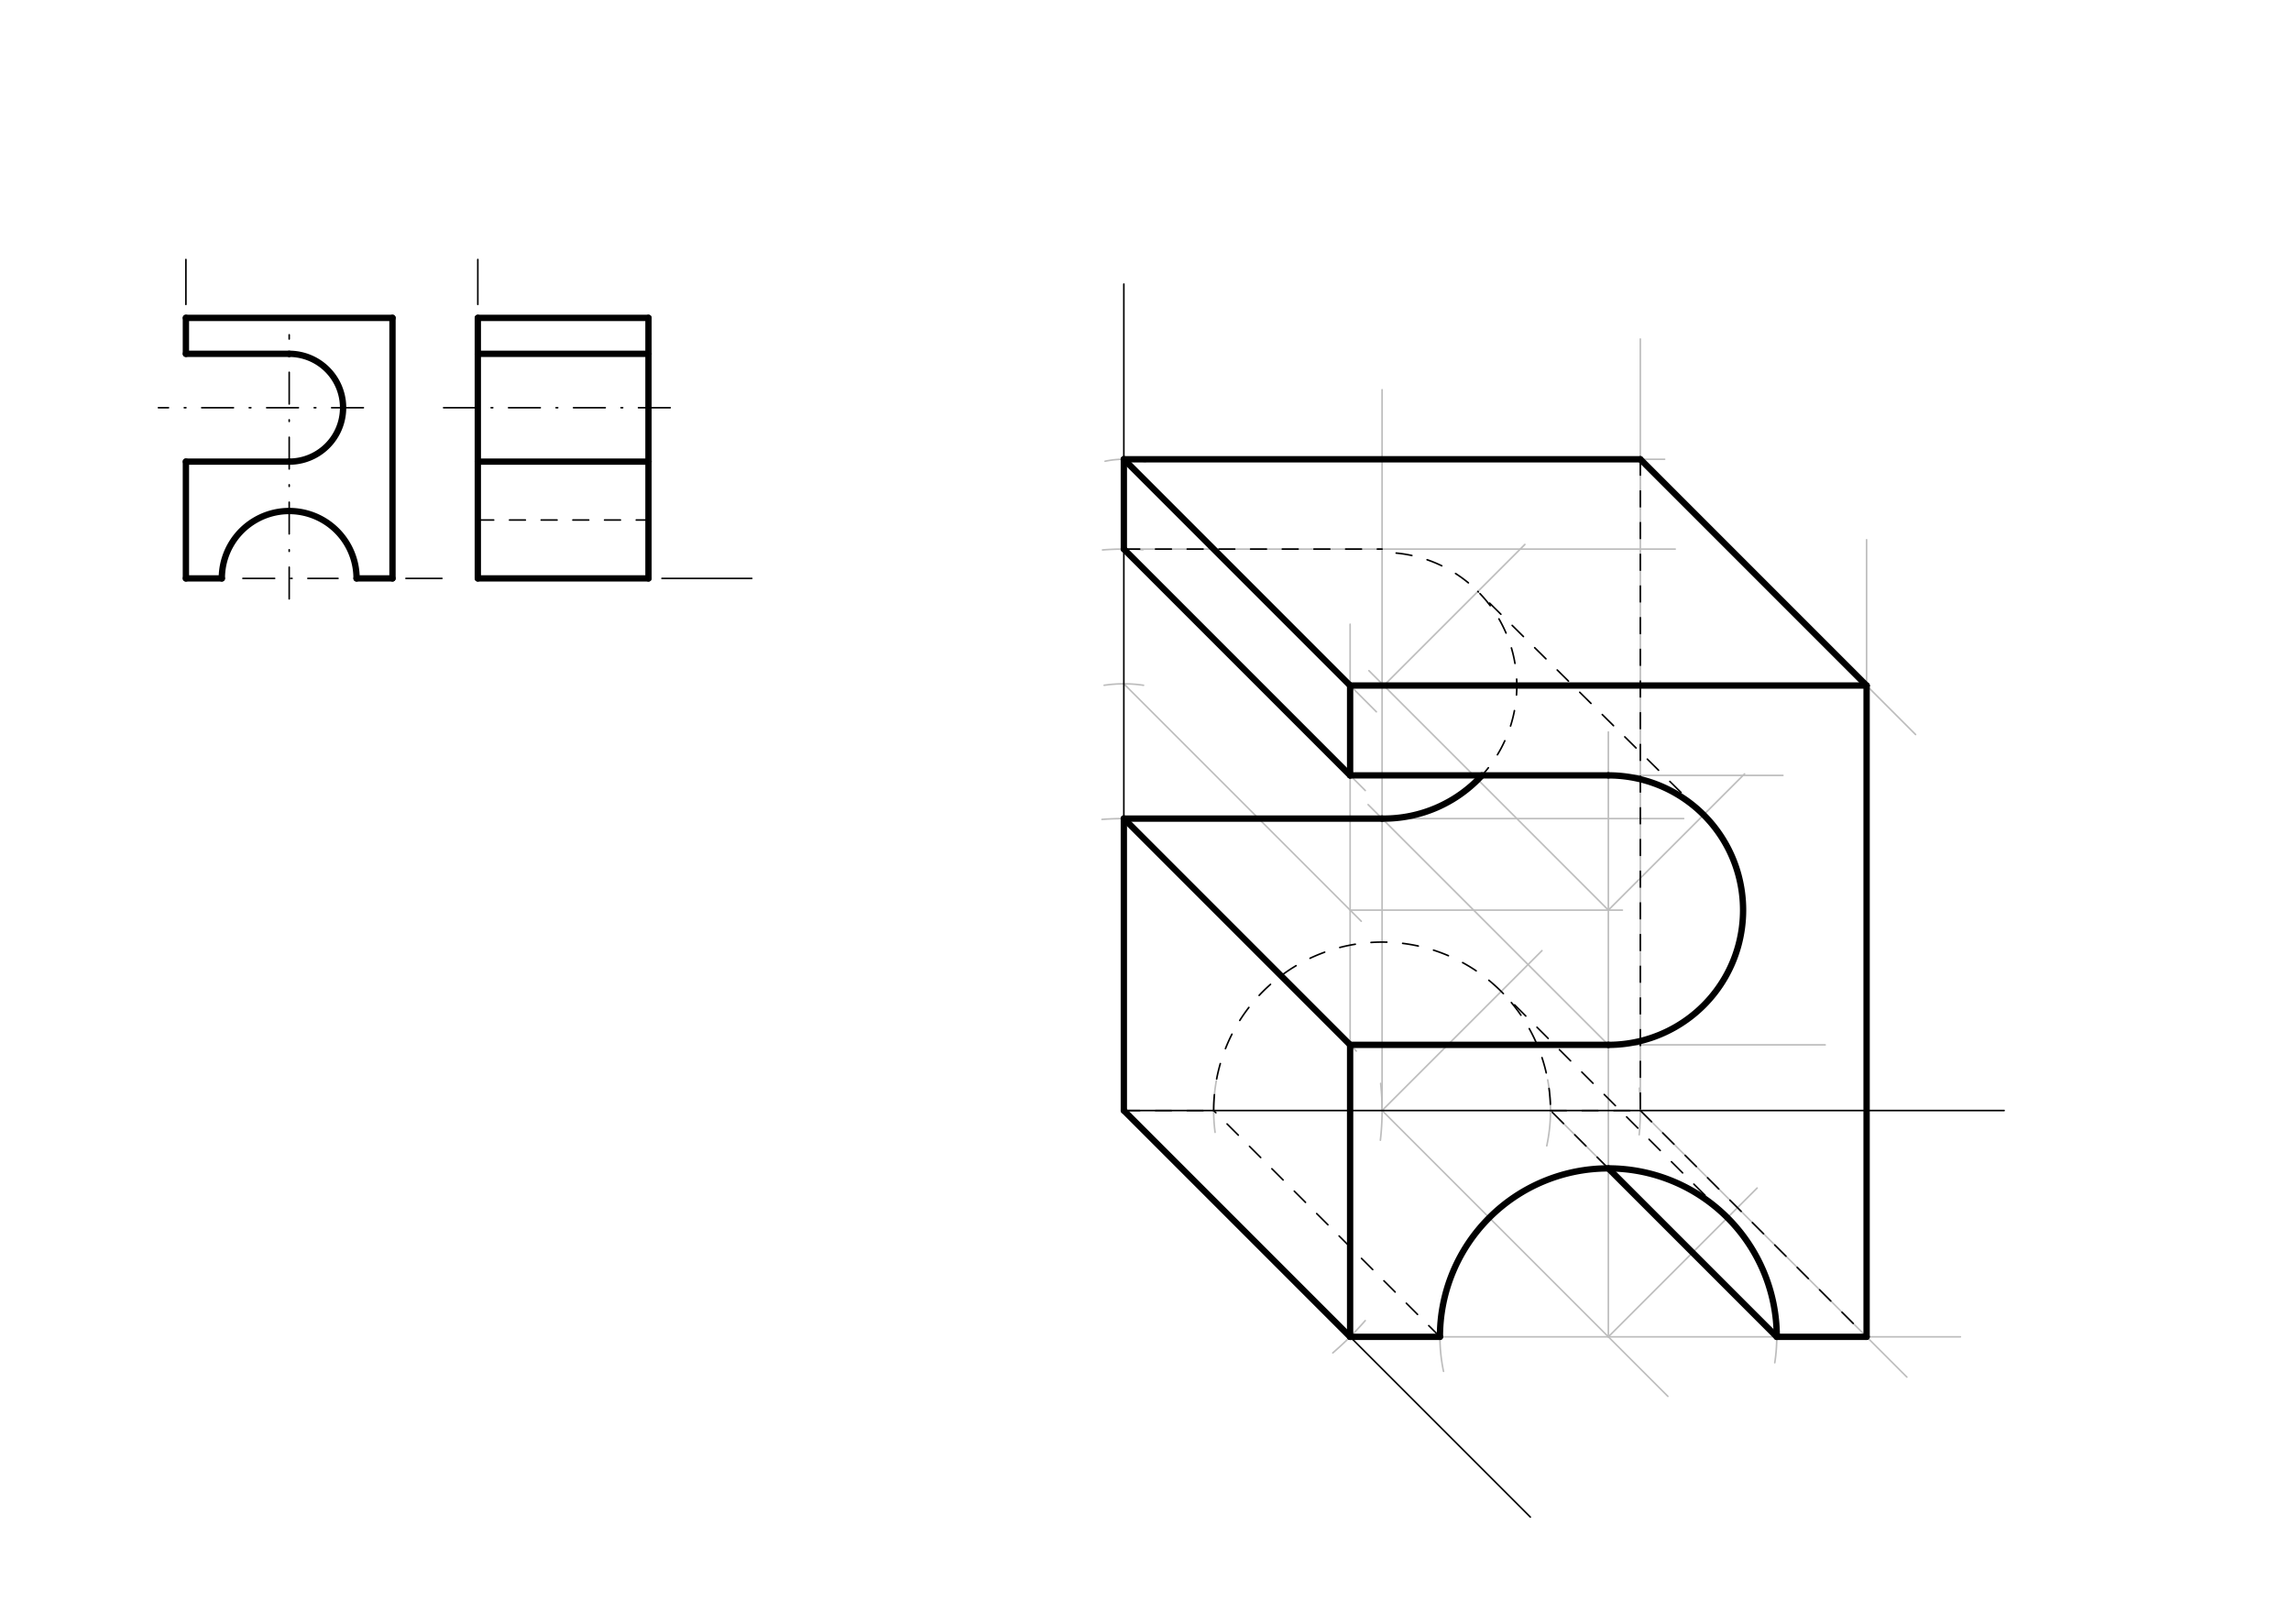 <svg xmlns="http://www.w3.org/2000/svg" class="svg--816" height="100%" preserveAspectRatio="xMidYMid meet" viewBox="0 0 1446 1025" width="100%"><defs><marker id="marker-arrow" markerHeight="16" markerUnits="userSpaceOnUse" markerWidth="24" orient="auto-start-reverse" refX="24" refY="4" viewBox="0 0 24 8"><path d="M 0 0 L 24 4 L 0 8 z" stroke="inherit"></path></marker></defs><g class="aux-layer--949"><g class="element--733"><path d="M 861.688 833.453 A 201.969 201.969 0 0 1 841.22 853.827" fill="none" stroke="#BDBDBD" stroke-dasharray="none" stroke-linecap="round" stroke-width="1"></path></g><g class="element--733"><path d="M 871.427 683.774 A 162.992 162.992 0 0 1 871.244 719.611" fill="none" stroke="#BDBDBD" stroke-dasharray="none" stroke-linecap="round" stroke-width="1"></path></g><g class="element--733"><path d="M 1034.701 686.707 A 162.992 162.992 0 0 1 1034.598 716.165" fill="none" stroke="#BDBDBD" stroke-dasharray="none" stroke-linecap="round" stroke-width="1"></path></g><g class="element--733"><line stroke="#BDBDBD" stroke-dasharray="none" stroke-linecap="round" stroke-width="1" x1="872.325" x2="872.325" y1="700.866" y2="245.958"></line></g><g class="element--733"><line stroke="#BDBDBD" stroke-dasharray="none" stroke-linecap="round" stroke-width="1" x1="1035.318" x2="1035.318" y1="700.866" y2="213.958"></line></g><g class="element--733"><line stroke="#BDBDBD" stroke-dasharray="none" stroke-linecap="round" stroke-width="1" x1="852.147" x2="1237.333" y1="843.68" y2="843.68"></line></g><g class="element--733"><line stroke="#BDBDBD" stroke-dasharray="none" stroke-linecap="round" stroke-width="1" x1="872.325" x2="1052.709" y1="700.866" y2="881.25"></line></g><g class="element--733"><line stroke="#BDBDBD" stroke-dasharray="none" stroke-linecap="round" stroke-width="1" x1="1035.318" x2="1203.538" y1="700.866" y2="869.087"></line></g><g class="element--733"><path d="M 729.654 517.738 A 184.252 184.252 0 0 0 695.537 517.132" fill="none" stroke="#BDBDBD" stroke-dasharray="none" stroke-linecap="round" stroke-width="1"></path></g><g class="element--733"><path d="M 721.357 346.961 A 170.079 170.079 0 0 0 695.876 347.069" fill="none" stroke="#BDBDBD" stroke-dasharray="none" stroke-linecap="round" stroke-width="1"></path></g><g class="element--733"><path d="M 722.929 291.497 A 56.693 56.693 0 0 0 697.485 291.095" fill="none" stroke="#BDBDBD" stroke-dasharray="none" stroke-linecap="round" stroke-width="1"></path></g><g class="element--733"><line stroke="#BDBDBD" stroke-dasharray="none" stroke-linecap="round" stroke-width="1" x1="709.333" x2="1050.667" y1="289.843" y2="289.843"></line></g><g class="element--733"><line stroke="#BDBDBD" stroke-dasharray="none" stroke-linecap="round" stroke-width="1" x1="709.333" x2="1057.333" y1="346.536" y2="346.536"></line></g><g class="element--733"><line stroke="#BDBDBD" stroke-dasharray="none" stroke-linecap="round" stroke-width="1" x1="709.333" x2="1062.667" y1="516.615" y2="516.615"></line></g><g class="element--733"><line stroke="#BDBDBD" stroke-dasharray="none" stroke-linecap="round" stroke-width="1" x1="1178.131" x2="1178.131" y1="843.68" y2="340.625"></line></g><g class="element--733"><line stroke="#BDBDBD" stroke-dasharray="none" stroke-linecap="round" stroke-width="1" x1="852.147" x2="852.147" y1="843.68" y2="393.958"></line></g><g class="element--733"><line stroke="#BDBDBD" stroke-dasharray="none" stroke-linecap="round" stroke-width="1" x1="709.333" x2="868.724" y1="289.843" y2="449.234"></line></g><g class="element--733"><line stroke="#BDBDBD" stroke-dasharray="none" stroke-linecap="round" stroke-width="1" x1="1035.318" x2="1209.05" y1="289.843" y2="463.575"></line></g><g class="element--733"><line stroke="#BDBDBD" stroke-dasharray="none" stroke-linecap="round" stroke-width="1" x1="852.147" x2="1178.131" y1="432.656" y2="432.656"></line></g><g class="element--733"><line stroke="#BDBDBD" stroke-dasharray="none" stroke-linecap="round" stroke-width="1" x1="709.333" x2="861.711" y1="346.536" y2="498.914"></line></g><g class="element--733"><line stroke="#BDBDBD" stroke-dasharray="none" stroke-linecap="round" stroke-width="1" x1="709.333" x2="856.076" y1="516.615" y2="663.357"></line></g><g class="element--733"><line stroke="#BDBDBD" stroke-dasharray="none" stroke-linecap="round" stroke-width="1" x1="852.147" x2="1125.333" y1="489.349" y2="489.349"></line></g><g class="element--733"><line stroke="#BDBDBD" stroke-dasharray="none" stroke-linecap="round" stroke-width="1" x1="852.147" x2="1152" y1="659.428" y2="659.428"></line></g><g class="element--733"><line stroke="#BDBDBD" stroke-dasharray="none" stroke-linecap="round" stroke-width="1" x1="1015.139" x2="1015.139" y1="843.68" y2="461.958"></line></g><g class="element--733"><path d="M 911.002 822.347 A 106.299 106.299 0 0 0 911.097 865.471" fill="none" stroke="#BDBDBD" stroke-dasharray="none" stroke-linecap="round" stroke-width="1"></path></g><g class="element--733"><path d="M 1120.242 827.782 A 106.299 106.299 0 0 1 1120.173 860.029" fill="none" stroke="#BDBDBD" stroke-dasharray="none" stroke-linecap="round" stroke-width="1"></path></g><g class="element--733"><path d="M 721.747 432.486 A 85.039 85.039 0 0 0 696.919 432.486" fill="none" stroke="#BDBDBD" stroke-dasharray="none" stroke-linecap="round" stroke-width="1"></path></g><g class="element--733"><line stroke="#BDBDBD" stroke-dasharray="none" stroke-linecap="round" stroke-width="1" x1="709.333" x2="859.192" y1="431.575" y2="581.433"></line></g><g class="element--733"><line stroke="#BDBDBD" stroke-dasharray="none" stroke-linecap="round" stroke-width="1" x1="852.147" x2="1024" y1="574.388" y2="574.388"></line></g><g class="element--733"><line stroke="#BDBDBD" stroke-dasharray="none" stroke-linecap="round" stroke-width="1" x1="1015.139" x2="863.501" y1="659.428" y2="507.79"></line></g><g class="element--733"><line stroke="#BDBDBD" stroke-dasharray="none" stroke-linecap="round" stroke-width="1" x1="1121.438" x2="984.525" y1="843.68" y2="706.767"></line></g><g class="element--733"><line stroke="#BDBDBD" stroke-dasharray="none" stroke-linecap="round" stroke-width="1" x1="1015.139" x2="864.021" y1="574.388" y2="423.271"></line></g><g class="element--733"><line stroke="#BDBDBD" stroke-dasharray="none" stroke-linecap="round" stroke-width="1" x1="1015.139" x2="1101.118" y1="574.388" y2="488.409"></line></g><g class="element--733"><line stroke="#BDBDBD" stroke-dasharray="none" stroke-linecap="round" stroke-width="1" x1="873.406" x2="962.456" y1="432.656" y2="343.606"></line></g><g class="element--733"><path d="M 767.663 682.285 A 106.299 106.299 0 0 0 766.92 714.621" fill="none" stroke="#BDBDBD" stroke-dasharray="none" stroke-linecap="round" stroke-width="1"></path></g><g class="element--733"><path d="M 976.846 681.504 A 106.299 106.299 0 0 1 976.26 723.163" fill="none" stroke="#BDBDBD" stroke-dasharray="none" stroke-linecap="round" stroke-width="1"></path></g><g class="element--733"><line stroke="#BDBDBD" stroke-dasharray="none" stroke-linecap="round" stroke-width="1" x1="1015.139" x2="1109.05" y1="843.68" y2="749.769"></line></g><g class="element--733"><line stroke="#BDBDBD" stroke-dasharray="none" stroke-linecap="round" stroke-width="1" x1="872.325" x2="973.237" y1="700.866" y2="599.955"></line></g></g><g class="main-layer--75a"><g class="element--733"><line stroke="#000000" stroke-dasharray="none" stroke-linecap="round" stroke-width="4" x1="117.333" x2="117.333" y1="200.625" y2="223.302"></line></g><g class="element--733"><line stroke="#000000" stroke-dasharray="none" stroke-linecap="round" stroke-width="4" x1="117.333" x2="247.727" y1="200.625" y2="200.625"></line></g><g class="element--733"><line stroke="#000000" stroke-dasharray="none" stroke-linecap="round" stroke-width="4" x1="247.727" x2="247.727" y1="200.625" y2="365.034"></line></g><g class="element--733"><line stroke="#000000" stroke-dasharray="none" stroke-linecap="round" stroke-width="4" x1="247.727" x2="225.05" y1="365.034" y2="365.034"></line></g><g class="element--733"><line stroke="#000000" stroke-dasharray="none" stroke-linecap="round" stroke-width="4" x1="140.01" x2="117.333" y1="365.034" y2="365.034"></line></g><g class="element--733"><path d="M 225.05 365.034 A 42.52 42.52 0 0 0 140.01 365.034" fill="none" stroke="#000000" stroke-dasharray="none" stroke-linecap="round" stroke-width="4"></path></g><g class="element--733"><line stroke="#000000" stroke-dasharray="none" stroke-linecap="round" stroke-width="4" x1="117.333" x2="117.333" y1="365.034" y2="291.334"></line></g><g class="element--733"><line stroke="#000000" stroke-dasharray="none" stroke-linecap="round" stroke-width="4" x1="117.333" x2="182.53" y1="291.334" y2="291.334"></line></g><g class="element--733"><line stroke="#000000" stroke-dasharray="none" stroke-linecap="round" stroke-width="4" x1="117.333" x2="182.53" y1="223.302" y2="223.302"></line></g><g class="element--733"><line stroke="#000000" stroke-dasharray="20, 10, 1, 10" stroke-linecap="round" stroke-width="1" x1="182.53" x2="182.53" y1="377.958" y2="211.292"></line></g><g class="element--733"><line stroke="#000000" stroke-dasharray="20, 10, 1, 10" stroke-linecap="round" stroke-width="1" x1="229.333" x2="100" y1="257.318" y2="257.318"></line></g><g class="element--733"><line stroke="#000000" stroke-dasharray="20, 10, 1, 10" stroke-linecap="round" stroke-width="1" x1="153.333" x2="213.333" y1="365.034" y2="365.034"></line></g><g class="element--733"><line stroke="#000000" stroke-dasharray="none" stroke-linecap="round" stroke-width="1" x1="256.231" x2="278.908" y1="365.034" y2="365.034"></line></g><g class="element--733"><line stroke="#000000" stroke-dasharray="none" stroke-linecap="round" stroke-width="1" x1="117.333" x2="117.333" y1="192.121" y2="163.775"></line></g><g class="element--733"><line stroke="#000000" stroke-dasharray="none" stroke-linecap="round" stroke-width="4" x1="301.585" x2="301.585" y1="365.034" y2="291.334"></line></g><g class="element--733"><line stroke="#000000" stroke-dasharray="none" stroke-linecap="round" stroke-width="4" x1="301.585" x2="409.302" y1="365.034" y2="365.034"></line></g><g class="element--733"><line stroke="#000000" stroke-dasharray="none" stroke-linecap="round" stroke-width="4" x1="409.302" x2="409.302" y1="365.034" y2="291.334"></line></g><g class="element--733"><line stroke="#000000" stroke-dasharray="none" stroke-linecap="round" stroke-width="4" x1="301.585" x2="409.302" y1="291.334" y2="291.334"></line></g><g class="element--733"><line stroke="#000000" stroke-dasharray="none" stroke-linecap="round" stroke-width="4" x1="301.585" x2="301.585" y1="291.334" y2="223.302"></line></g><g class="element--733"><line stroke="#000000" stroke-dasharray="none" stroke-linecap="round" stroke-width="4" x1="301.585" x2="409.302" y1="223.302" y2="223.302"></line></g><g class="element--733"><line stroke="#000000" stroke-dasharray="none" stroke-linecap="round" stroke-width="4" x1="409.302" x2="409.302" y1="223.302" y2="291.334"></line></g><g class="element--733"><path d="M 182.53 291.334 A 34.016 34.016 0 1 0 182.53 223.302" fill="none" stroke="#000000" stroke-dasharray="none" stroke-linecap="round" stroke-width="4"></path></g><g class="element--733"><line stroke="#000000" stroke-dasharray="none" stroke-linecap="round" stroke-width="4" x1="301.585" x2="301.585" y1="223.302" y2="200.625"></line></g><g class="element--733"><line stroke="#000000" stroke-dasharray="none" stroke-linecap="round" stroke-width="4" x1="301.585" x2="409.302" y1="200.625" y2="200.625"></line></g><g class="element--733"><line stroke="#000000" stroke-dasharray="none" stroke-linecap="round" stroke-width="4" x1="409.302" x2="409.302" y1="200.625" y2="223.302"></line></g><g class="element--733"><line stroke="#000000" stroke-dasharray="none" stroke-linecap="round" stroke-width="1" x1="301.585" x2="301.585" y1="163.775" y2="192.121"></line></g><g class="element--733"><line stroke="#000000" stroke-dasharray="none" stroke-linecap="round" stroke-width="1" x1="417.806" x2="474.499" y1="365.034" y2="365.034"></line></g><g class="element--733"><line stroke="#000000" stroke-dasharray="20, 10, 1, 10" stroke-linecap="round" stroke-width="1" x1="280" x2="428" y1="257.318" y2="257.318"></line></g><g class="element--733"><line stroke="#000000" stroke-dasharray="10" stroke-linecap="round" stroke-width="1" x1="301.585" x2="409.302" y1="328.184" y2="328.184"></line></g><g class="element--733"><line stroke="#000000" stroke-dasharray="none" stroke-linecap="round" stroke-width="1" x1="709.333" x2="709.333" y1="179.292" y2="700.866"></line></g><g class="element--733"><line stroke="#000000" stroke-dasharray="none" stroke-linecap="round" stroke-width="1" x1="709.333" x2="1264.924" y1="700.866" y2="700.866"></line></g><g class="element--733"><line stroke="#000000" stroke-dasharray="none" stroke-linecap="round" stroke-width="1" x1="709.333" x2="965.896" y1="700.866" y2="957.429"></line></g><g class="element--733"><line stroke="#000000" stroke-dasharray="none" stroke-linecap="round" stroke-width="4" x1="852.147" x2="1015.139" y1="489.349" y2="489.349"></line></g><g class="element--733"><line stroke="#000000" stroke-dasharray="none" stroke-linecap="round" stroke-width="4" x1="852.147" x2="1015.139" y1="659.428" y2="659.428"></line></g><g class="element--733"><line stroke="#000000" stroke-dasharray="none" stroke-linecap="round" stroke-width="4" x1="852.147" x2="709.333" y1="489.349" y2="346.536"></line></g><g class="element--733"><line stroke="#000000" stroke-dasharray="none" stroke-linecap="round" stroke-width="4" x1="709.333" x2="709.333" y1="346.536" y2="289.843"></line></g><g class="element--733"><line stroke="#000000" stroke-dasharray="none" stroke-linecap="round" stroke-width="4" x1="709.333" x2="852.147" y1="289.843" y2="432.656"></line></g><g class="element--733"><line stroke="#000000" stroke-dasharray="none" stroke-linecap="round" stroke-width="4" x1="852.147" x2="852.147" y1="432.656" y2="489.349"></line></g><g class="element--733"><line stroke="#000000" stroke-dasharray="none" stroke-linecap="round" stroke-width="4" x1="852.147" x2="852.147" y1="659.428" y2="843.68"></line></g><g class="element--733"><line stroke="#000000" stroke-dasharray="none" stroke-linecap="round" stroke-width="4" x1="852.147" x2="709.333" y1="843.68" y2="700.866"></line></g><g class="element--733"><line stroke="#000000" stroke-dasharray="none" stroke-linecap="round" stroke-width="4" x1="709.333" x2="709.333" y1="700.866" y2="516.615"></line></g><g class="element--733"><line stroke="#000000" stroke-dasharray="none" stroke-linecap="round" stroke-width="4" x1="709.333" x2="852.147" y1="516.615" y2="659.428"></line></g><g class="element--733"><line stroke="#000000" stroke-dasharray="none" stroke-linecap="round" stroke-width="4" x1="852.147" x2="1178.131" y1="432.656" y2="432.656"></line></g><g class="element--733"><line stroke="#000000" stroke-dasharray="none" stroke-linecap="round" stroke-width="4" x1="1178.131" x2="1178.131" y1="432.656" y2="843.68"></line></g><g class="element--733"><line stroke="#000000" stroke-dasharray="none" stroke-linecap="round" stroke-width="4" x1="852.147" x2="908.84" y1="843.68" y2="843.68"></line></g><g class="element--733"><line stroke="#000000" stroke-dasharray="none" stroke-linecap="round" stroke-width="4" x1="1121.438" x2="1178.131" y1="843.68" y2="843.68"></line></g><g class="element--733"><path d="M 908.84 843.68 A 106.299 106.299 0 1 1 1121.438 843.68" fill="none" stroke="#000000" stroke-dasharray="none" stroke-linecap="round" stroke-width="4"></path></g><g class="element--733"><path d="M 1015.139 489.349 A 85.039 85.039 0 0 1 1015.139 659.428" fill="none" stroke="#000000" stroke-dasharray="none" stroke-linecap="round" stroke-width="4"></path></g><g class="element--733"><line stroke="#000000" stroke-dasharray="none" stroke-linecap="round" stroke-width="4" x1="872.325" x2="709.333" y1="516.615" y2="516.615"></line></g><g class="element--733"><line stroke="#000000" stroke-dasharray="none" stroke-linecap="round" stroke-width="4" x1="709.333" x2="1035.318" y1="289.843" y2="289.843"></line></g><g class="element--733"><line stroke="#000000" stroke-dasharray="none" stroke-linecap="round" stroke-width="4" x1="1035.318" x2="1178.131" y1="289.843" y2="432.656"></line></g><g class="element--733"><line stroke="#000000" stroke-dasharray="none" stroke-linecap="round" stroke-width="4" x1="1121.438" x2="1015.139" y1="843.68" y2="737.381"></line></g><g class="element--733"><path d="M 935.343 489.349 A 83.965 83.965 0 0 1 872.325 516.615" fill="none" stroke="#000000" stroke-dasharray="none" stroke-linecap="round" stroke-width="4"></path></g><g class="element--733"><path d="M 932.779 492.029 A 83.965 83.965 0 0 0 872.353 348.697" fill="none" stroke="#000000" stroke-dasharray="10" stroke-linecap="round" stroke-width="1"></path></g><g class="element--733"><line stroke="#000000" stroke-dasharray="10" stroke-linecap="round" stroke-width="1" x1="709.333" x2="872.325" y1="346.536" y2="346.536"></line></g><g class="element--733"><line stroke="#000000" stroke-dasharray="10" stroke-linecap="round" stroke-width="1" x1="1035.318" x2="1035.318" y1="289.843" y2="700.866"></line></g><g class="element--733"><line stroke="#000000" stroke-dasharray="10" stroke-linecap="round" stroke-width="1" x1="1035.318" x2="1178.131" y1="700.866" y2="843.68"></line></g><g class="element--733"><path d="M 766.026 700.866 A 106.299 106.299 0 0 1 978.625 700.866" fill="none" stroke="#000000" stroke-dasharray="10" stroke-linecap="round" stroke-width="1"></path></g><g class="element--733"><line stroke="#000000" stroke-dasharray="10" stroke-linecap="round" stroke-width="1" x1="709.333" x2="766.026" y1="700.866" y2="700.866"></line></g><g class="element--733"><line stroke="#000000" stroke-dasharray="10" stroke-linecap="round" stroke-width="1" x1="978.625" x2="1035.318" y1="700.866" y2="700.866"></line></g><g class="element--733"><line stroke="#000000" stroke-dasharray="10" stroke-linecap="round" stroke-width="1" x1="1015.139" x2="978.625" y1="737.381" y2="700.866"></line></g><g class="element--733"><line stroke="#000000" stroke-dasharray="10" stroke-linecap="round" stroke-width="1" x1="908.84" x2="766.026" y1="843.68" y2="700.866"></line></g><g class="element--733"><line stroke="#000000" stroke-dasharray="10" stroke-linecap="round" stroke-width="1" x1="1075.271" x2="932.779" y1="514.257" y2="373.284"></line></g><g class="element--733"><line stroke="#000000" stroke-dasharray="10" stroke-linecap="round" stroke-width="1" x1="1090.304" x2="947.49" y1="768.515" y2="625.702"></line></g></g><g class="snaps-layer--ac6"></g><g class="temp-layer--52d"></g></svg>